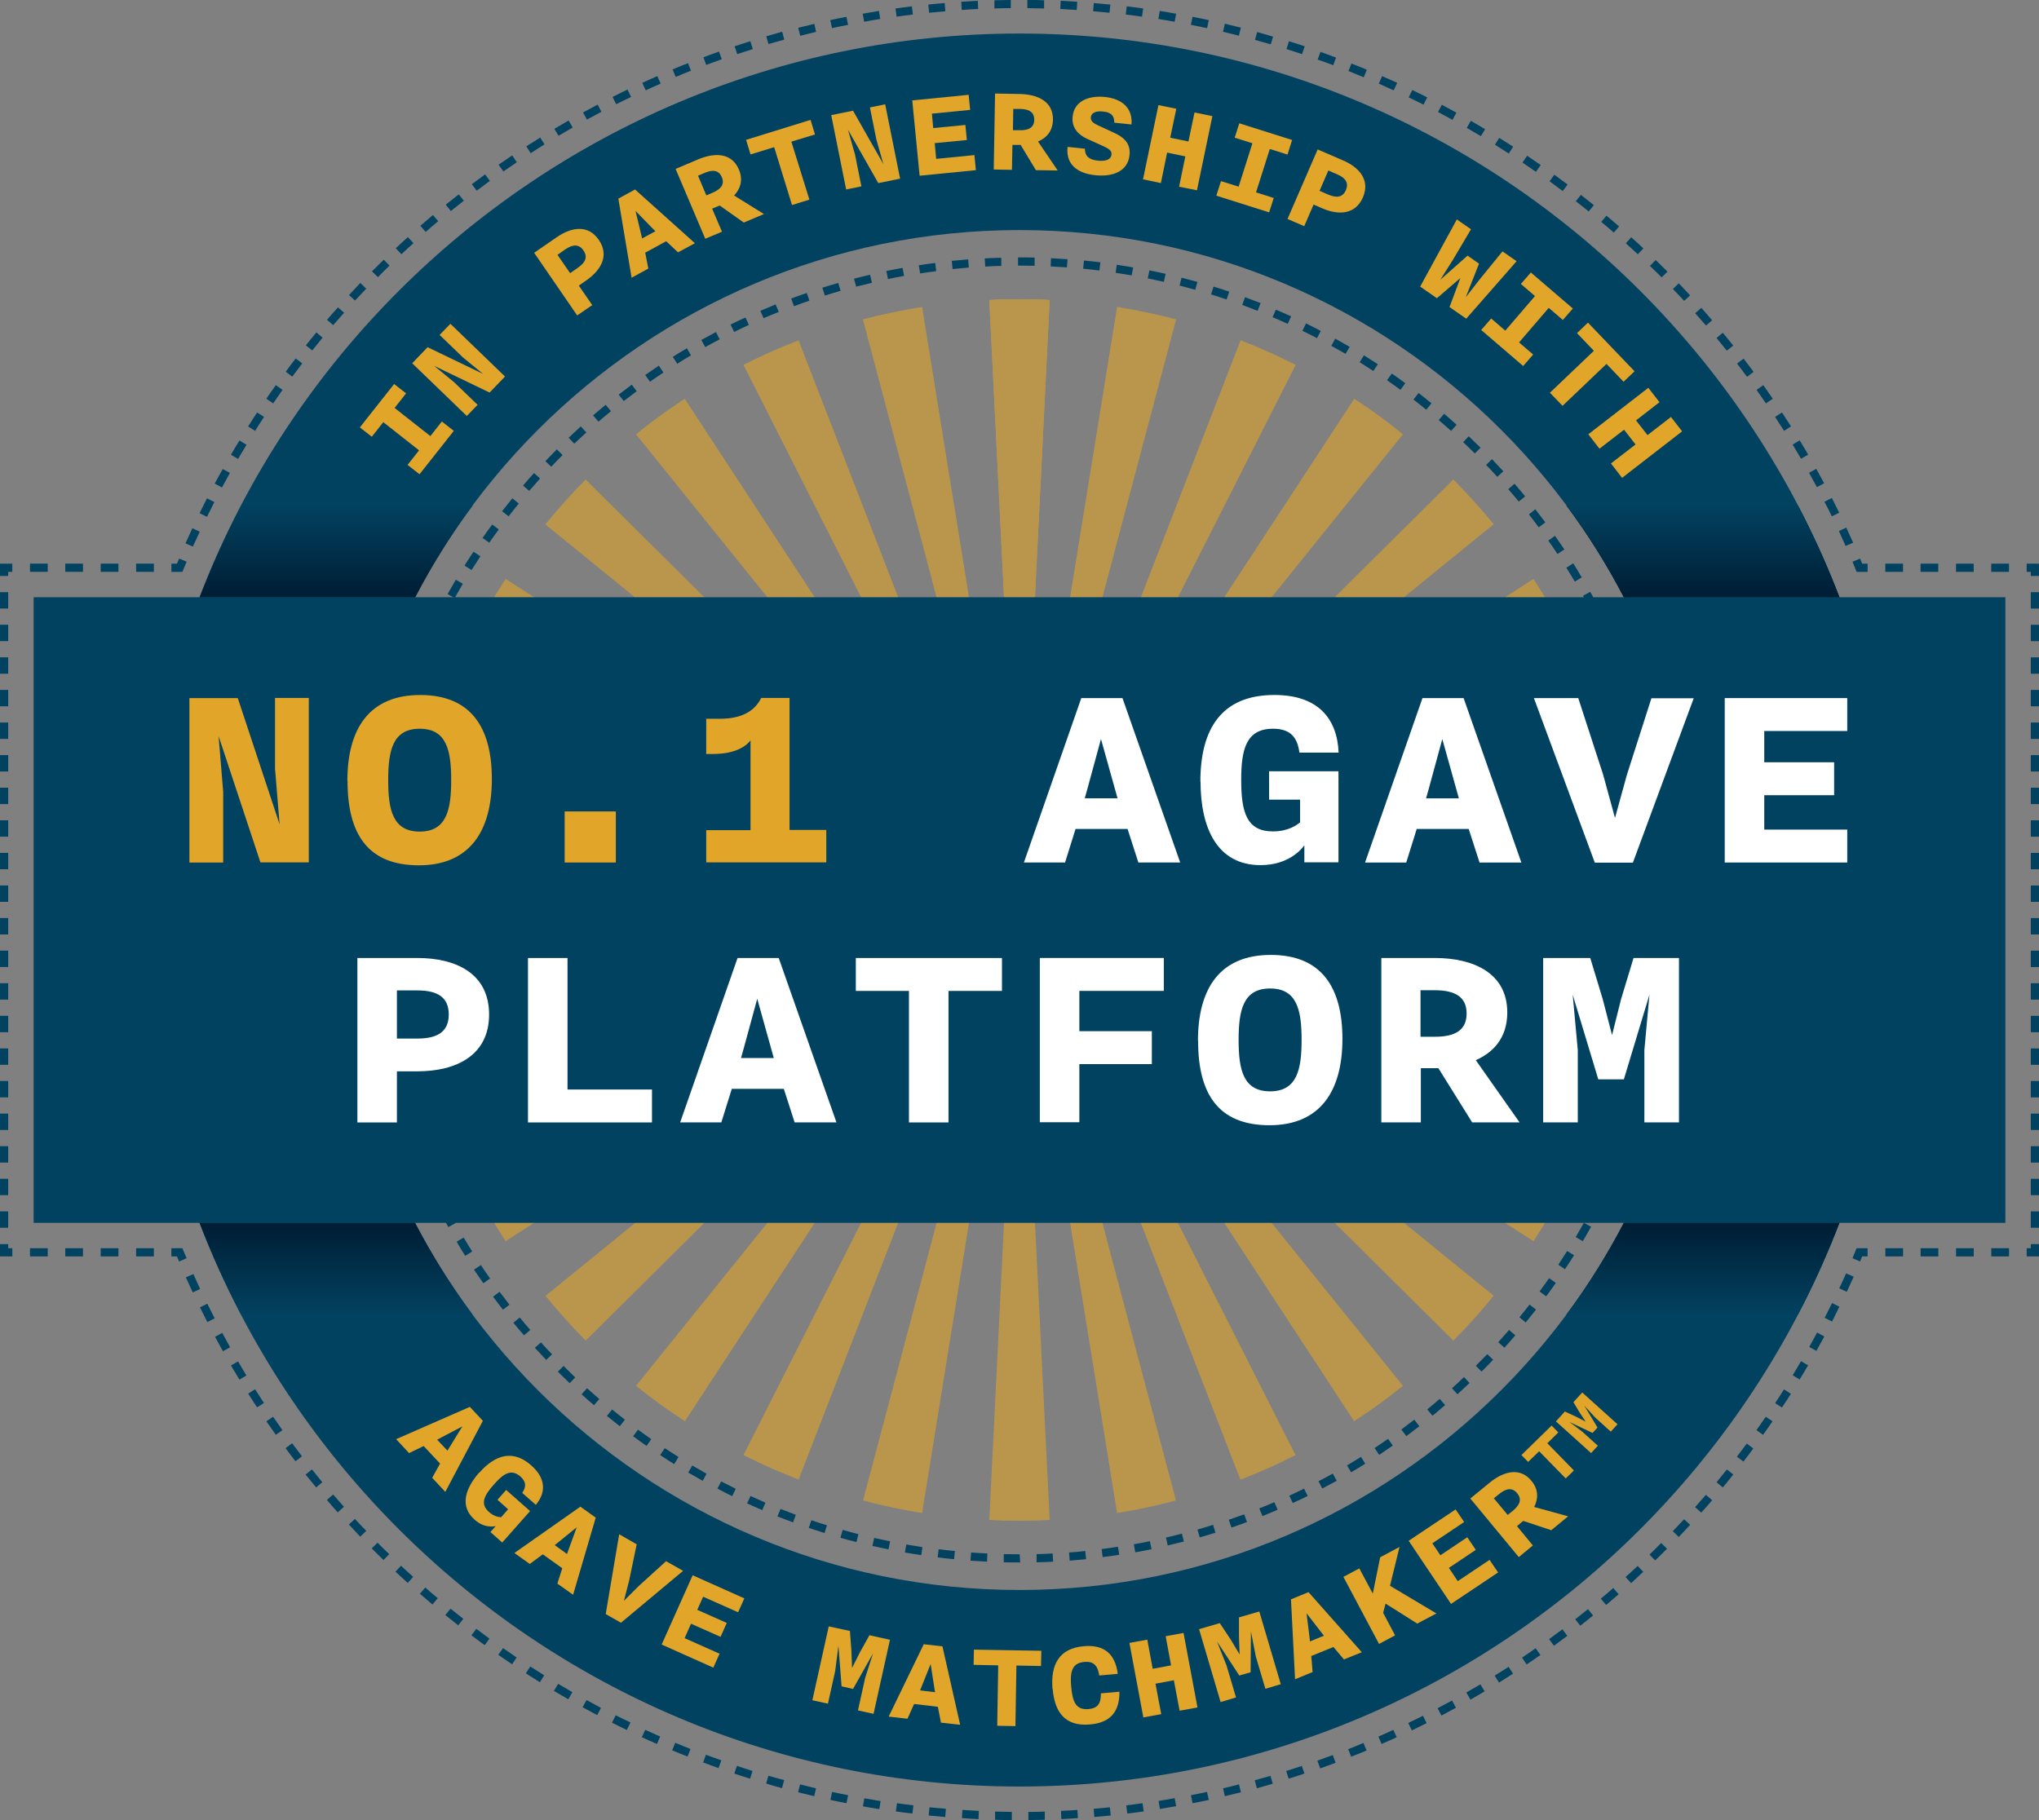 <svg xmlns="http://www.w3.org/2000/svg" fill="none" viewBox="0 0 280 250" height="250" width="280">
<rect x="0" y="0" width="280" height="250" fill="#808080" stroke="none"/>
<g clip-path="url(#clip0_11618_92006)">
<path fill="#014260" d="M140 245.385C73.536 245.385 19.459 191.376 19.459 124.996C19.459 58.616 73.536 4.607 140 4.607C206.463 4.607 260.54 58.616 260.54 124.996C260.54 191.376 206.463 245.385 140 245.385ZM140 31.6C88.445 31.6 46.486 73.507 46.486 124.996C46.486 176.485 88.445 218.392 140 218.392C191.554 218.392 233.513 176.485 233.513 124.996C233.513 73.507 191.576 31.6 140 31.6Z"></path>
<path fill="url(#paint0_linear_11618_92006)" d="M27.434 82.033H57.028C59.325 77.624 61.961 73.395 64.911 69.436H33.132C30.992 73.508 29.1 77.714 27.434 82.033Z"></path>
<path fill="url(#paint1_linear_11618_92006)" d="M222.992 82.034H252.587C250.92 77.715 249.028 73.509 246.889 69.438H215.109C218.06 73.397 220.695 77.625 222.992 82.034Z"></path>
<path fill="url(#paint2_linear_11618_92006)" d="M222.992 82.034H252.587C250.92 77.715 249.028 73.509 246.889 69.438H215.109C218.06 73.397 220.695 77.625 222.992 82.034Z"></path>
<path fill="url(#paint3_linear_11618_92006)" d="M57.003 167.961H27.408C29.075 172.28 30.967 176.486 33.106 180.558H64.886C61.935 176.599 59.3 172.37 57.003 167.961Z"></path>
<path fill="url(#paint4_linear_11618_92006)" d="M252.589 167.96H222.994C220.697 172.369 218.062 176.598 215.111 180.557H246.891C249.03 176.485 250.922 172.279 252.589 167.96Z"></path>
<path fill="url(#paint5_linear_11618_92006)" d="M252.589 167.96H222.994C220.697 172.369 218.062 176.598 215.111 180.557H246.891C249.03 176.485 250.922 172.279 252.589 167.96Z"></path>
<path fill="#014260" d="M140.091 214.612H140.001C139.258 214.59 138.56 214.612 137.839 214.59V213.465C138.582 213.465 139.303 213.488 140.024 213.488L140.091 214.612ZM142.344 214.59V213.465C143.064 213.465 143.808 213.42 144.551 213.375L144.618 214.5C143.875 214.545 143.109 214.567 142.344 214.59ZM135.542 214.5C134.776 214.455 134.033 214.41 133.267 214.365L133.357 213.24C134.1 213.285 134.844 213.353 135.587 213.375L135.542 214.5ZM146.893 214.365L146.803 213.24C147.546 213.195 148.29 213.128 149.033 213.038L149.145 214.162C148.402 214.23 147.636 214.297 146.893 214.365ZM131.015 214.162C130.249 214.095 129.506 214.005 128.762 213.915L128.898 212.79C129.641 212.88 130.384 212.97 131.127 213.038L131.015 214.162ZM151.42 213.893L151.285 212.768C152.028 212.678 152.772 212.565 153.515 212.453L153.695 213.555C152.952 213.668 152.208 213.78 151.443 213.87L151.42 213.893ZM126.51 213.6C125.767 213.488 125.001 213.375 124.258 213.24L124.461 212.138C125.204 212.273 125.925 212.385 126.668 212.498L126.51 213.6ZM155.902 213.218L155.699 212.115C156.443 211.981 157.163 211.846 157.907 211.688L158.132 212.79C157.389 212.948 156.645 213.083 155.902 213.218ZM122.028 212.813C121.285 212.655 120.542 212.498 119.799 212.34L120.046 211.238C120.767 211.396 121.51 211.553 122.231 211.711L122.006 212.813H122.028ZM160.362 212.295L160.114 211.193C160.835 211.013 161.578 210.856 162.299 210.653L162.569 211.733C161.848 211.913 161.105 212.093 160.362 212.273V212.295ZM117.591 211.801C116.848 211.621 116.127 211.418 115.407 211.216L115.722 210.136C116.443 210.338 117.163 210.541 117.884 210.721L117.614 211.801H117.591ZM164.753 211.171L164.438 210.091C165.159 209.889 165.88 209.664 166.578 209.439L166.916 210.518C166.195 210.743 165.474 210.968 164.731 211.171H164.753ZM113.222 210.563C112.501 210.338 111.781 210.091 111.06 209.866L111.42 208.809C112.118 209.056 112.839 209.281 113.56 209.506L113.222 210.586V210.563ZM169.1 209.799L168.74 208.741C169.438 208.494 170.159 208.246 170.857 207.999L171.24 209.056C170.542 209.326 169.821 209.574 169.1 209.821V209.799ZM108.898 209.101C108.177 208.831 107.479 208.561 106.758 208.291L107.186 207.257C107.884 207.527 108.582 207.797 109.281 208.067L108.898 209.124V209.101ZM173.357 208.224L172.929 207.189C173.627 206.919 174.303 206.627 175.001 206.334L175.452 207.369C174.753 207.662 174.055 207.954 173.357 208.246V208.224ZM104.663 207.414C103.965 207.122 103.267 206.807 102.591 206.492L103.064 205.48C103.74 205.795 104.438 206.087 105.114 206.402L104.663 207.437V207.414ZM177.524 206.447L177.051 205.435C177.726 205.12 178.402 204.805 179.078 204.467L179.573 205.48C178.898 205.817 178.222 206.132 177.524 206.447ZM100.542 205.502C99.866 205.165 99.19 204.827 98.515 204.467L99.033 203.478C99.686 203.815 100.362 204.153 101.037 204.49L100.542 205.502ZM181.578 204.445L181.06 203.455C181.713 203.118 182.389 202.758 183.019 202.398L183.56 203.388C182.907 203.748 182.231 204.108 181.555 204.467L181.578 204.445ZM96.488 203.388C95.835 203.028 95.159 202.645 94.506 202.263L95.069 201.296C95.722 201.678 96.353 202.038 97.028 202.421L96.488 203.41V203.388ZM185.542 202.241L184.979 201.273C185.632 200.891 186.263 200.509 186.893 200.104L187.479 201.048C186.848 201.453 186.195 201.836 185.542 202.218V202.241ZM92.569 201.093C91.916 200.688 91.285 200.284 90.654 199.856L91.285 198.911C91.916 199.316 92.546 199.721 93.177 200.126L92.591 201.071L92.569 201.093ZM189.393 199.834L188.762 198.889C189.393 198.484 190.001 198.057 190.609 197.629L191.262 198.552C190.632 198.979 190.024 199.406 189.393 199.834ZM88.785 198.597C88.154 198.169 87.546 197.719 86.938 197.269L87.614 196.37C88.222 196.819 88.83 197.247 89.438 197.674L88.785 198.597ZM193.109 197.247L192.434 196.347C193.042 195.897 193.627 195.447 194.213 194.997L194.911 195.897C194.303 196.37 193.717 196.819 193.109 197.269V197.247ZM85.114 195.897C84.506 195.425 83.92 194.952 83.335 194.48L84.055 193.603C84.641 194.075 85.226 194.548 85.812 194.997L85.114 195.897ZM196.713 194.458L195.992 193.58C196.578 193.108 197.141 192.636 197.704 192.141L198.447 192.995C197.862 193.49 197.299 193.985 196.713 194.458ZM81.578 193.018C80.992 192.523 80.429 192.028 79.866 191.511L80.609 190.679C81.172 191.173 81.736 191.668 82.299 192.163L81.555 193.018H81.578ZM200.136 191.511L199.393 190.679C199.956 190.184 200.497 189.666 201.037 189.149L201.803 189.959C201.262 190.476 200.699 190.993 200.136 191.511ZM78.222 189.981C77.681 189.464 77.141 188.924 76.6 188.407L77.389 187.619C77.929 188.137 78.447 188.677 78.988 189.194L78.222 190.004V189.981ZM203.447 188.384L202.659 187.597C203.177 187.079 203.717 186.54 204.235 186L205.046 186.765C204.528 187.304 203.988 187.844 203.47 188.384H203.447ZM75.001 186.787C74.483 186.247 73.965 185.685 73.447 185.123L74.281 184.38C74.776 184.943 75.294 185.482 75.812 186.022L75.001 186.787ZM206.578 185.1L205.744 184.358C206.24 183.795 206.735 183.233 207.231 182.671L208.087 183.413C207.591 183.975 207.096 184.56 206.578 185.123V185.1ZM71.961 183.413C71.465 182.851 70.97 182.266 70.497 181.681L71.375 180.961C71.848 181.546 72.321 182.108 72.817 182.671L71.961 183.413ZM209.528 181.658L208.65 180.939C209.123 180.354 209.596 179.769 210.046 179.184L210.925 179.881C210.452 180.489 209.979 181.074 209.506 181.658H209.528ZM69.078 179.904C68.605 179.297 68.154 178.712 67.704 178.104L68.605 177.429C69.055 178.037 69.506 178.622 69.956 179.207L69.055 179.904H69.078ZM212.321 178.059L211.42 177.385C211.871 176.777 212.299 176.17 212.726 175.562L213.65 176.215C213.222 176.845 212.772 177.452 212.321 178.059ZM66.375 176.26C65.947 175.652 65.519 175.023 65.091 174.393L66.037 173.763C66.443 174.393 66.871 175 67.299 175.607L66.375 176.26ZM214.934 174.348L213.988 173.718C214.393 173.088 214.799 172.458 215.204 171.828L216.15 172.413C215.744 173.066 215.339 173.695 214.911 174.325L214.934 174.348ZM63.875 172.481C63.47 171.851 63.087 171.199 62.704 170.546L63.672 169.984C64.055 170.636 64.438 171.266 64.844 171.896L63.898 172.481H63.875ZM217.344 170.479L216.375 169.916C216.758 169.264 217.118 168.612 217.501 167.959L218.492 168.499C218.132 169.152 217.749 169.826 217.366 170.479H217.344ZM61.578 168.567C61.217 167.914 60.857 167.24 60.497 166.565L61.488 166.047C61.825 166.7 62.186 167.352 62.546 168.004L61.555 168.544L61.578 168.567ZM219.551 166.52L218.56 166.002C218.898 165.35 219.258 164.675 219.573 164.001L220.587 164.495C220.249 165.17 219.911 165.845 219.551 166.52ZM59.461 164.563C59.123 163.888 58.807 163.213 58.492 162.516L59.506 162.044C59.821 162.718 60.136 163.393 60.474 164.068L59.461 164.563ZM221.555 162.426L220.542 161.954C220.857 161.279 221.15 160.581 221.465 159.907L222.501 160.356C222.208 161.054 221.893 161.751 221.578 162.426H221.555ZM57.569 160.469C57.276 159.772 56.983 159.074 56.69 158.377L57.726 157.95C57.997 158.647 58.289 159.322 58.582 160.019L57.546 160.469H57.569ZM223.357 158.242L222.321 157.815C222.591 157.117 222.862 156.42 223.132 155.723L224.19 156.105C223.92 156.825 223.65 157.522 223.38 158.219L223.357 158.242ZM55.88 156.263C55.609 155.565 55.362 154.845 55.114 154.126L56.172 153.766C56.42 154.463 56.668 155.183 56.938 155.88L55.88 156.263ZM224.956 153.968L223.898 153.608C224.145 152.911 224.371 152.191 224.596 151.471L225.677 151.809C225.452 152.528 225.204 153.248 224.979 153.968H224.956ZM54.393 151.966C54.168 151.246 53.943 150.526 53.74 149.784L54.821 149.469C55.024 150.189 55.249 150.909 55.474 151.606L54.393 151.944V151.966ZM226.308 149.649L225.226 149.334C225.429 148.614 225.632 147.895 225.812 147.175L226.893 147.445C226.713 148.187 226.51 148.907 226.285 149.627L226.308 149.649ZM53.154 147.602C52.974 146.882 52.772 146.14 52.614 145.398L53.717 145.15C53.898 145.87 54.078 146.613 54.258 147.332L53.177 147.625L53.154 147.602ZM227.434 145.24L226.33 144.993C226.488 144.273 226.668 143.531 226.803 142.811L227.907 143.036C227.749 143.778 227.591 144.521 227.434 145.263V145.24ZM52.118 143.171C51.961 142.429 51.825 141.686 51.69 140.944L52.794 140.742C52.929 141.484 53.064 142.204 53.222 142.946L52.118 143.171ZM228.357 140.787L227.253 140.584C227.389 139.842 227.501 139.122 227.614 138.38L228.717 138.56C228.605 139.302 228.492 140.067 228.357 140.809V140.787ZM51.307 138.717C51.195 137.975 51.082 137.21 50.992 136.468L52.118 136.333C52.208 137.075 52.321 137.817 52.434 138.56L51.33 138.74L51.307 138.717ZM229.033 136.31L227.907 136.175C227.997 135.433 228.087 134.691 228.154 133.948L229.281 134.061C229.213 134.826 229.123 135.568 229.033 136.31ZM50.745 134.218C50.677 133.476 50.609 132.711 50.542 131.969L51.668 131.879C51.736 132.621 51.803 133.363 51.871 134.106L50.745 134.218ZM229.483 131.789L228.357 131.699C228.425 130.957 228.47 130.214 228.492 129.472L229.618 129.517C229.573 130.282 229.528 131.024 229.483 131.789ZM50.384 129.674C50.339 128.932 50.316 128.167 50.294 127.403H51.42C51.42 128.122 51.465 128.865 51.51 129.607L50.384 129.674ZM229.708 127.268H228.582C228.582 126.503 228.605 125.738 228.605 124.996V124.681H229.731V124.973C229.731 125.738 229.731 126.503 229.708 127.245V127.268ZM51.398 125.153H50.272V125.018C50.272 124.298 50.272 123.601 50.294 122.881H51.42C51.42 123.601 51.398 124.298 51.398 124.996V125.153ZM228.582 122.454C228.582 121.711 228.537 120.947 228.492 120.204L229.618 120.137C229.663 120.879 229.686 121.644 229.708 122.409H228.582V122.454ZM51.488 120.654L50.362 120.609C50.407 119.844 50.452 119.102 50.497 118.337L51.623 118.427C51.578 119.17 51.533 119.912 51.488 120.654ZM228.335 117.977C228.267 117.235 228.199 116.493 228.132 115.751L229.258 115.638C229.348 116.38 229.416 117.145 229.461 117.887L228.335 117.977ZM51.825 116.2L50.699 116.088C50.767 115.323 50.857 114.581 50.947 113.839L52.073 113.973C51.983 114.716 51.893 115.458 51.825 116.2ZM227.884 113.524C227.794 112.781 227.681 112.039 227.569 111.297L228.672 111.117C228.785 111.859 228.898 112.624 228.988 113.366L227.862 113.501L227.884 113.524ZM52.389 111.747L51.285 111.589C51.398 110.847 51.51 110.082 51.645 109.34L52.749 109.542C52.614 110.284 52.501 111.004 52.389 111.747ZM227.186 109.092C227.051 108.35 226.916 107.63 226.758 106.888L227.862 106.663C228.019 107.405 228.154 108.148 228.29 108.89L227.186 109.092ZM53.154 107.338L52.051 107.113C52.208 106.37 52.366 105.628 52.524 104.886L53.627 105.133C53.47 105.853 53.312 106.595 53.154 107.315V107.338ZM226.285 104.706C226.105 103.986 225.925 103.244 225.744 102.524L226.826 102.232C227.006 102.974 227.208 103.694 227.366 104.436L226.262 104.683L226.285 104.706ZM54.168 102.974L53.087 102.704C53.267 101.962 53.47 101.242 53.672 100.522L54.754 100.837C54.551 101.557 54.348 102.277 54.168 102.996V102.974ZM225.136 100.365C224.934 99.645 224.708 98.925 224.483 98.228L225.564 97.89C225.79 98.61 226.015 99.33 226.217 100.072L225.136 100.387V100.365ZM55.384 98.655L54.303 98.318C54.528 97.598 54.776 96.878 55.001 96.158L56.06 96.518C55.812 97.238 55.587 97.935 55.362 98.655H55.384ZM223.785 96.091C223.537 95.393 223.29 94.674 223.019 93.976L224.078 93.571C224.348 94.269 224.596 94.988 224.844 95.708L223.785 96.068V96.091ZM56.825 94.404L55.767 94.021C56.037 93.301 56.307 92.604 56.578 91.907L57.614 92.312C57.344 93.009 57.073 93.706 56.803 94.404H56.825ZM222.208 91.884C221.938 91.187 221.645 90.512 221.353 89.815L222.389 89.365C222.681 90.062 222.974 90.76 223.267 91.457L222.231 91.884H222.208ZM58.492 90.22L57.456 89.77C57.749 89.073 58.064 88.375 58.38 87.678L59.416 88.15C59.1 88.825 58.807 89.522 58.515 90.197L58.492 90.22ZM220.429 87.79C220.114 87.115 219.799 86.441 219.461 85.766L220.474 85.271C220.812 85.946 221.127 86.621 221.465 87.318L220.452 87.79H220.429ZM60.362 86.126L59.348 85.631C59.686 84.956 60.024 84.281 60.384 83.606L61.375 84.124C61.037 84.776 60.699 85.451 60.362 86.126ZM218.447 83.786C218.109 83.134 217.749 82.482 217.389 81.829L218.38 81.29C218.74 81.942 219.1 82.617 219.461 83.269L218.47 83.786H218.447ZM62.456 82.144L61.465 81.604C61.825 80.952 62.208 80.277 62.591 79.625L63.56 80.187C63.177 80.84 62.816 81.492 62.434 82.144H62.456ZM216.262 79.895C215.88 79.243 215.497 78.613 215.091 77.983L216.037 77.376C216.443 78.005 216.826 78.658 217.208 79.31L216.24 79.895H216.262ZM64.731 78.275L63.785 77.69C64.19 77.038 64.596 76.408 65.024 75.778L65.97 76.408C65.564 77.038 65.159 77.668 64.754 78.298L64.731 78.275ZM213.875 76.093C213.47 75.463 213.042 74.856 212.614 74.249L213.537 73.597C213.965 74.204 214.393 74.834 214.821 75.463L213.875 76.093ZM67.186 74.541L66.263 73.889C66.69 73.259 67.141 72.652 67.591 72.044L68.492 72.719C68.042 73.327 67.614 73.934 67.186 74.541ZM211.308 72.427C210.857 71.82 210.407 71.235 209.956 70.65L210.835 69.953C211.308 70.56 211.758 71.145 212.208 71.752L211.308 72.427ZM69.844 70.92L68.943 70.222C69.416 69.615 69.889 69.03 70.362 68.445L71.24 69.165C70.767 69.75 70.294 70.335 69.844 70.92ZM208.56 68.895C208.087 68.31 207.614 67.748 207.118 67.186L207.974 66.443C208.47 67.006 208.965 67.591 209.438 68.175L208.56 68.895ZM72.681 67.433L71.826 66.691C72.321 66.106 72.817 65.544 73.335 64.981L74.168 65.724C73.672 66.286 73.177 66.848 72.681 67.411V67.433ZM205.609 65.499C205.114 64.936 204.596 64.396 204.078 63.856L204.889 63.069C205.407 63.609 205.925 64.171 206.443 64.734L205.609 65.499ZM75.699 64.104L74.889 63.339C75.407 62.799 75.947 62.237 76.465 61.72L77.254 62.507C76.736 63.024 76.195 63.564 75.699 64.104ZM202.524 62.282C201.983 61.765 201.465 61.225 200.925 60.73L201.69 59.92C202.231 60.437 202.794 60.977 203.312 61.495L202.524 62.282ZM78.853 60.932L78.087 60.123C78.627 59.605 79.19 59.088 79.754 58.57L80.519 59.403C79.956 59.898 79.416 60.415 78.875 60.932H78.853ZM199.258 59.178C198.695 58.683 198.132 58.188 197.569 57.693L198.312 56.838C198.898 57.333 199.461 57.828 200.024 58.346L199.281 59.178H199.258ZM82.186 57.918L81.443 57.063C82.006 56.568 82.591 56.074 83.177 55.601L83.898 56.478C83.312 56.951 82.749 57.423 82.186 57.918ZM195.857 56.276C195.272 55.804 194.686 55.331 194.1 54.881L194.799 53.982C195.407 54.454 195.992 54.904 196.578 55.399L195.857 56.276ZM85.654 55.084L84.956 54.206C85.564 53.734 86.15 53.284 86.758 52.834L87.434 53.734C86.826 54.184 86.24 54.634 85.654 55.084ZM192.299 53.532C191.69 53.082 191.082 52.654 190.474 52.227L191.127 51.305C191.758 51.732 192.366 52.182 192.974 52.632L192.321 53.532H192.299ZM89.258 52.429L88.605 51.507C89.236 51.08 89.844 50.653 90.474 50.225L91.105 51.17C90.474 51.575 89.866 52.002 89.258 52.429ZM188.605 50.967C187.974 50.562 187.344 50.158 186.713 49.753L187.299 48.808C187.952 49.213 188.582 49.618 189.213 50.023L188.582 50.967H188.605ZM92.997 49.955L92.389 49.01C93.019 48.605 93.672 48.223 94.326 47.841L94.889 48.808C94.236 49.19 93.605 49.573 92.974 49.978L92.997 49.955ZM184.776 48.605C184.123 48.223 183.47 47.863 182.817 47.503L183.357 46.514C184.01 46.873 184.686 47.256 185.339 47.638L184.776 48.605ZM96.848 47.683L96.308 46.694C96.961 46.334 97.636 45.974 98.312 45.614L98.83 46.603C98.177 46.941 97.524 47.301 96.871 47.661L96.848 47.683ZM180.857 46.446C180.181 46.109 179.528 45.771 178.853 45.434L179.348 44.422C180.024 44.759 180.699 45.096 181.375 45.456L180.857 46.446ZM100.812 45.591L100.317 44.579C100.992 44.242 101.668 43.927 102.366 43.612L102.839 44.624C102.163 44.939 101.488 45.254 100.812 45.591ZM176.803 44.467C176.127 44.152 175.429 43.859 174.753 43.567L175.204 42.532C175.902 42.825 176.6 43.139 177.299 43.454L176.826 44.489L176.803 44.467ZM104.866 43.724L104.416 42.69C105.114 42.397 105.812 42.105 106.51 41.812L106.938 42.847C106.24 43.117 105.564 43.409 104.866 43.702V43.724ZM172.681 42.69C171.983 42.42 171.285 42.15 170.587 41.88L170.97 40.822C171.69 41.093 172.389 41.362 173.109 41.632L172.704 42.667L172.681 42.69ZM109.033 42.06L108.65 41.002C109.348 40.733 110.069 40.485 110.79 40.238L111.15 41.295C110.452 41.542 109.731 41.79 109.033 42.06ZM168.447 41.137C167.726 40.89 167.028 40.665 166.308 40.44L166.645 39.36C167.366 39.585 168.087 39.81 168.808 40.058L168.447 41.115V41.137ZM113.267 40.598L112.929 39.518C113.65 39.293 114.371 39.068 115.114 38.865L115.429 39.945C114.708 40.148 113.988 40.373 113.29 40.598H113.267ZM164.145 39.81C163.425 39.608 162.704 39.405 161.983 39.225L162.253 38.146C162.997 38.326 163.717 38.528 164.438 38.731L164.123 39.81H164.145ZM117.569 39.36L117.276 38.281C117.997 38.101 118.74 37.898 119.483 37.741L119.731 38.843C119.01 39.023 118.267 39.203 117.546 39.383L117.569 39.36ZM159.799 38.708C159.078 38.551 158.335 38.393 157.614 38.236L157.839 37.133C158.582 37.291 159.326 37.448 160.069 37.606L159.821 38.708H159.799ZM121.938 38.326L121.713 37.224C122.456 37.066 123.199 36.931 123.943 36.796L124.145 37.898C123.402 38.033 122.681 38.168 121.938 38.326ZM155.407 37.831C154.663 37.696 153.943 37.583 153.199 37.471L153.357 36.369C154.1 36.481 154.866 36.594 155.609 36.729L155.407 37.831ZM126.353 37.538L126.172 36.436C126.916 36.324 127.659 36.211 128.425 36.121L128.56 37.246C127.817 37.336 127.073 37.448 126.33 37.561L126.353 37.538ZM150.97 37.156C150.226 37.066 149.483 36.976 148.74 36.908L148.853 35.784C149.618 35.851 150.362 35.941 151.105 36.031L150.97 37.156ZM130.812 36.953L130.699 35.829C131.443 35.761 132.208 35.694 132.952 35.626L133.042 36.751C132.299 36.819 131.555 36.886 130.812 36.953ZM146.51 36.729C145.767 36.684 145.024 36.639 144.281 36.594L144.326 35.469C145.091 35.514 145.835 35.559 146.6 35.604L146.51 36.729ZM135.294 36.616L135.226 35.491C135.97 35.446 136.735 35.424 137.501 35.401V36.526C136.781 36.526 136.037 36.571 135.294 36.616ZM142.028 36.504C141.353 36.504 140.677 36.481 140.024 36.481H139.799V35.356H140.024C140.722 35.356 141.398 35.356 142.073 35.379V36.504H142.028Z"></path>
<g opacity="0.6">
<path fill="#E0A529" d="M144.142 41.21L139.998 125.001L135.854 41.21C137.227 41.12 138.601 41.098 139.998 41.098C141.394 41.098 142.768 41.12 144.142 41.21Z"></path>
<path fill="#E0A529" d="M144.142 41.21L139.998 125.001L135.854 41.21C137.227 41.12 138.601 41.098 139.998 41.098C141.394 41.098 142.768 41.12 144.142 41.21Z"></path>
<path fill="#E0A529" d="M140.001 125.004L118.492 43.868C121.15 43.17 123.875 42.608 126.623 42.158L140.001 125.004Z"></path>
<path fill="#E0A529" d="M140.001 125.004L102.096 50.121C104.551 48.861 107.073 47.737 109.663 46.747L140.001 125.004Z"></path>
<path fill="#E0A529" d="M139.998 125.001L87.34 59.656C89.48 57.901 91.709 56.282 94.029 54.774L139.998 125.001Z"></path>
<path fill="#E0A529" d="M139.999 125.003L74.887 72.03C76.621 69.87 78.49 67.823 80.427 65.866L139.999 125.003Z"></path>
<path fill="#E0A529" d="M139.999 125L65.269 86.692C66.531 84.218 67.927 81.834 69.436 79.517L139.999 125Z"></path>
<path fill="#E0A529" d="M140 125.001L58.941 103.047C59.64 100.37 60.495 97.738 61.486 95.174L140 125.001Z"></path>
<path fill="#E0A529" d="M139.998 124.999L56.147 120.343C56.282 117.576 56.574 114.832 57.002 112.133L139.998 124.999Z"></path>
<path fill="#E0A529" d="M139.998 124.998L57.002 137.865C56.574 135.143 56.282 132.399 56.147 129.632L139.998 124.998Z"></path>
<path fill="#E0A529" d="M140.002 125.001L61.488 154.828C60.497 152.264 59.642 149.632 58.943 146.955L140.002 125.001Z"></path>
<path fill="#E0A529" d="M139.997 124.999L69.434 170.482C67.925 168.165 66.551 165.781 65.268 163.307L139.997 124.999Z"></path>
<path fill="#E0A529" d="M140.002 125L80.43 184.137C78.493 182.18 76.646 180.133 74.912 177.996L140.002 125Z"></path>
<path fill="#E0A529" d="M139.999 125.002L94.053 195.206C91.734 193.699 89.481 192.08 87.342 190.347L139.999 125.002Z"></path>
<path fill="#E0A529" d="M140.001 124.999L109.663 203.234C107.073 202.221 104.551 201.097 102.096 199.86L140.001 124.999Z"></path>
<path fill="#E0A529" d="M140.002 125.002L126.624 207.825C123.876 207.376 121.173 206.813 118.516 206.093L140.002 125.002Z"></path>
<path fill="#E0A529" d="M144.144 208.769C142.77 208.859 141.396 208.882 140 208.882C138.603 208.882 137.229 208.859 135.855 208.769L140 125.001L144.144 208.769Z"></path>
<path fill="#E0A529" d="M161.485 206.091C158.849 206.811 156.147 207.374 153.399 207.823L139.998 125L161.485 206.091Z"></path>
<path fill="#E0A529" d="M177.903 199.861C175.448 201.12 172.926 202.245 170.336 203.235L139.998 125L177.903 199.861Z"></path>
<path fill="#E0A529" d="M192.656 190.346C190.516 192.078 188.264 193.72 185.944 195.204L139.998 125L192.656 190.346Z"></path>
<path fill="#E0A529" d="M205.111 177.974C203.376 180.133 201.53 182.18 199.57 184.137L139.998 125L205.111 177.974Z"></path>
<path fill="#E0A529" d="M214.75 163.33C213.467 165.804 212.093 168.166 210.584 170.483L139.998 125L214.75 163.33Z"></path>
<path fill="#E0A529" d="M221.102 146.954C220.381 149.631 219.525 152.263 218.534 154.827L139.998 125L221.102 146.954Z"></path>
<path fill="#E0A529" d="M223.872 129.634C223.737 132.401 223.444 135.145 223.016 137.867L139.998 125L223.872 129.634Z"></path>
<path fill="#E0A529" d="M223.87 120.345L139.996 125.001L223.014 112.135C223.442 114.834 223.735 117.578 223.87 120.345Z"></path>
<path fill="#E0A529" d="M221.102 103.026L139.998 125.003L218.534 95.153C219.525 97.718 220.381 100.349 221.102 103.026Z"></path>
<path fill="#E0A529" d="M214.75 86.671L139.998 125.001L210.584 79.518C212.093 81.835 213.489 84.219 214.75 86.671Z"></path>
<path fill="#E0A529" d="M205.113 72.005L140 125.001L199.572 65.864C201.509 67.821 203.378 69.868 205.113 72.005Z"></path>
<path fill="#E0A529" d="M192.658 59.653L140 124.998L185.968 54.772C188.288 56.279 190.518 57.898 192.658 59.653Z"></path>
<path fill="#E0A529" d="M177.93 50.117L140.002 125L170.362 46.743C172.952 47.733 175.475 48.88 177.93 50.117Z"></path>
<path fill="#E0A529" d="M161.509 43.864L140 125L153.401 42.154C156.149 42.604 158.851 43.166 161.509 43.864Z"></path>
</g>
<path fill="#E0A529" d="M55.968 63.858L57.545 61.856L52.635 57.987L51.058 59.989L49.414 58.707L54.121 52.746L55.765 54.028L54.189 56.03L59.099 59.899L60.675 57.897L62.319 59.179L57.612 65.14L55.968 63.858Z"></path>
<path fill="#E0A529" d="M56.602 49.894L58.719 47.689L66.331 51.356L63.584 49.106L60.363 46.002L61.849 44.473L69.349 51.716L67.232 53.92L59.62 50.254L62.367 52.503L65.588 55.607L64.102 57.137L56.602 49.894Z"></path>
<path fill="#E0A529" d="M73.336 34.732L76.467 32.573C78.494 31.178 80.768 30.818 82.232 32.955C83.696 35.092 82.548 37.094 80.543 38.489L79.485 39.231L81.331 41.908L79.259 43.325L73.359 34.732H73.336ZM78.291 37.521L79.349 36.779C80.43 36.037 80.723 35.272 80.115 34.395C79.53 33.54 78.696 33.517 77.615 34.26L76.557 35.002L78.291 37.521Z"></path>
<path fill="#E0A529" d="M84.908 27.285L87.206 26.025L95.426 33.404L93.106 34.663L91.485 33.133L88.602 34.708L89.03 36.89L86.733 38.15L84.908 27.263V27.285ZM88.174 32.751L89.998 31.761L89.615 31.379L87.273 28.972L88.039 32.166L88.174 32.774V32.751Z"></path>
<path fill="#E0A529" d="M92.748 23.213L95.879 21.886C98.176 20.919 100.496 20.986 101.464 23.281C102.117 24.81 101.599 26.002 100.811 26.857L104.91 29.399L102.14 30.569L98.829 28.229L97.793 28.657L99.144 31.828L96.847 32.796L92.771 23.191L92.748 23.213ZM97.005 26.835L97.838 26.475C99.054 25.957 99.527 25.282 99.122 24.338C98.716 23.37 97.906 23.258 96.689 23.775L95.856 24.135L97.005 26.857V26.835Z"></path>
<path fill="#E0A529" d="M106.284 20.222L103.063 21.212L102.455 19.21L111.306 16.466L111.915 18.468L108.671 19.457L111.149 27.421L108.761 28.163L106.306 20.2L106.284 20.222Z"></path>
<path fill="#E0A529" d="M114.145 15.813L117.14 15.205L121.307 22.538L120.338 19.142L119.46 14.755L121.554 14.328L123.604 24.541L120.608 25.148L116.442 17.815L117.41 21.211L118.289 25.598L116.194 26.025L114.145 15.813Z"></path>
<path fill="#E0A529" d="M125.294 13.789L133.019 13.024L133.222 15.094L127.974 15.611L128.154 17.591L132.569 17.163L132.771 19.233L128.357 19.66L128.56 21.82L133.808 21.302L134.01 23.372L126.285 24.137L125.271 13.767L125.294 13.789Z"></path>
<path fill="#E0A529" d="M136.666 12.846L140.066 12.913C142.544 12.958 144.639 13.97 144.594 16.445C144.571 18.109 143.603 18.987 142.544 19.436L145.247 23.418L142.251 23.373L140.157 19.909H139.03L138.963 23.328L136.463 23.283L136.643 12.868L136.666 12.846ZM139.076 17.884H139.976C141.283 17.929 142.003 17.502 142.026 16.467C142.026 15.41 141.35 14.983 140.044 14.96H139.143L139.098 17.884H139.076Z"></path>
<path fill="#E0A529" d="M146.642 20.178L148.984 20.425C148.984 21.415 149.502 21.933 150.763 22.067C151.957 22.18 152.565 21.865 152.633 21.235C152.7 20.673 152.227 20.403 151.439 20.043L149.299 19.076C148.105 18.536 147.137 17.591 147.295 16.017C147.497 13.947 149.389 13.092 151.709 13.317C154.142 13.565 155.56 14.892 155.38 17.096L153.015 16.849C153.015 15.972 152.678 15.432 151.461 15.319C150.448 15.207 149.862 15.522 149.795 16.107C149.75 16.601 150.11 16.894 150.673 17.164L152.903 18.198C154.299 18.828 155.29 19.661 155.11 21.303C154.885 23.507 152.858 24.317 150.425 24.069C147.723 23.799 146.371 22.405 146.596 20.223L146.642 20.178Z"></path>
<path fill="#E0A529" d="M159.078 14.44L161.533 14.934L160.7 18.916L163.2 19.433L164.033 15.452L166.488 15.947L164.371 26.136L161.916 25.642L162.772 21.48L160.272 20.963L159.416 25.147L156.961 24.629L159.078 14.44Z"></path>
<path fill="#E0A529" d="M167.66 24.874L170.092 25.639L171.984 19.678L169.552 18.913L170.182 16.934L177.435 19.228L176.804 21.23L174.372 20.465L172.48 26.426L174.912 27.191L174.282 29.17L167.029 26.876L167.66 24.896V24.874Z"></path>
<path fill="#E0A529" d="M180.924 20.518L184.415 22.025C186.668 22.992 188.177 24.724 187.163 27.108C186.127 29.493 183.807 29.583 181.578 28.616L180.384 28.098L179.1 31.067L176.803 30.078L180.947 20.518H180.924ZM181.195 26.209L182.388 26.726C183.605 27.243 184.393 27.086 184.821 26.119C185.226 25.151 184.821 24.454 183.605 23.937L182.411 23.419L181.195 26.231V26.209Z"></path>
<path fill="#E0A529" d="M199.997 30.097L202.002 31.491L199.524 35.675L197.79 38.419L201.529 35.113L203.105 36.215L201.281 40.826L203.263 38.285L206.326 34.528L208.263 35.878L201.348 43.773L199.051 42.176L200.538 38.195L197.317 40.961L195.02 39.364L200.042 30.164L199.997 30.097Z"></path>
<path fill="#E0A529" d="M204.772 43.749L206.709 45.413L210.786 40.667L208.849 39.002L210.223 37.428L215.989 42.376L214.615 43.951L212.678 42.286L208.601 47.033L210.538 48.697L209.164 50.272L203.398 45.323L204.772 43.749Z"></path>
<path fill="#E0A529" d="M218.874 48.184L216.554 45.755L218.063 44.315L224.46 50.996L222.95 52.436L220.608 49.984L214.572 55.742L212.838 53.943L218.874 48.184Z"></path>
<path fill="#E0A529" d="M226.353 53.265L227.884 55.244L224.663 57.741L226.24 59.766L229.461 57.269L230.992 59.248L222.749 65.636L221.217 63.657L224.596 61.048L223.019 59.023L219.641 61.633L218.109 59.653L226.353 53.265Z"></path>
<path fill="#004260" d="M275.383 82.033H4.617L4.617 167.961H275.383V82.033Z"></path>
<path fill="#E0A529" d="M64.53 193.244L66.309 195.156L61.151 204.919L59.349 202.984L60.431 201.027L58.178 198.62L56.174 199.587L54.395 197.675L64.507 193.244H64.53ZM60.025 197.743L61.444 199.25L61.737 198.778L63.494 195.921L60.588 197.451L60.048 197.743H60.025Z"></path>
<path fill="#E0A529" d="M65.812 202.288C67.997 199.814 70.43 199.049 72.952 201.276C75.024 203.12 74.957 205.032 73.583 206.697L71.713 205.055C72.231 204.29 72.321 203.57 71.466 202.805C70.159 201.658 69.056 202.491 67.817 203.908C66.443 205.46 65.903 206.584 67.164 207.687C67.885 208.339 68.583 208.384 68.83 208.384L69.776 207.304L68.312 206L69.506 204.65L72.794 207.552L68.966 211.871L67.344 210.431L68.065 209.621C67.817 209.666 66.511 209.936 65.159 208.721C63.11 206.899 63.853 204.47 65.835 202.221L65.812 202.288Z"></path>
<path fill="#E0A529" d="M79.691 206.945L81.808 208.452L78.7 219.047L76.538 217.518L77.213 215.403L74.533 213.491L72.754 214.818L70.637 213.311L79.668 206.968L79.691 206.945ZM76.177 212.231L77.866 213.446L78.047 212.929L79.195 209.78L76.65 211.849L76.177 212.231Z"></path>
<path fill="#E0A529" d="M85.002 210.722L87.434 212.116L86.398 217.088L85.678 219.877L87.705 217.852L91.466 214.433L93.808 215.76L85.272 222.891L83.178 221.699L85.025 210.744L85.002 210.722Z"></path>
<path fill="#E0A529" d="M95.118 216.369L102.213 219.541L101.357 221.453L96.559 219.316L95.749 221.115L99.803 222.915L98.947 224.827L94.893 223.027L94.014 225.007L98.812 227.144L97.956 229.056L90.861 225.884L95.118 216.369Z"></path>
<path fill="#E0A529" d="M113.809 223.39L116.714 224.02L116.917 226.741L117.007 229.103L118.066 226.989L119.394 224.604L122.21 225.234L119.958 235.402L117.818 234.929L118.809 230.453L119.89 227.101L117.142 231.982L115.566 231.623L115.138 226.044L114.687 229.531L113.696 234.007L111.557 233.535L113.809 223.367V223.39Z"></path>
<path fill="#E0A529" d="M126.829 225.84L129.419 226.132L131.851 236.907L129.216 236.615L128.788 234.433L125.522 234.05L124.621 236.075L122.031 235.782L126.851 225.84H126.829ZM126.356 232.183L128.405 232.431L128.315 231.891L127.797 228.562L126.581 231.598L126.356 232.161V232.183Z"></path>
<path fill="#E0A529" d="M137.076 228.743L133.697 228.676L133.742 226.584L142.999 226.741L142.954 228.833L139.576 228.766L139.441 237.089L136.941 237.044L137.076 228.721V228.743Z"></path>
<path fill="#E0A529" d="M144.532 231.98C144.262 228.651 145.41 226.402 148.856 226.109C151.649 225.884 153.136 227.166 153.496 229.911L150.951 230.136C150.748 228.741 150.14 228.156 148.901 228.269C147.167 228.426 146.919 229.686 147.1 231.688C147.28 233.69 147.708 234.904 149.487 234.747C150.748 234.634 151.199 233.982 151.176 232.588L153.721 232.363C153.766 235.084 152.482 236.636 149.667 236.861C146.311 237.154 144.825 235.242 144.555 231.98H144.532Z"></path>
<path fill="#E0A529" d="M155.094 225.661L157.549 225.211L158.292 229.215L160.814 228.743L160.071 224.739L162.526 224.289L164.441 234.524L161.986 234.974L161.197 230.79L158.675 231.262L159.463 235.446L157.008 235.896L155.094 225.661Z"></path>
<path fill="#E0A529" d="M164.643 223.774L167.503 222.942L169.012 225.214L170.228 227.238L170.138 224.876V222.155L172.931 221.345L175.881 231.332L173.764 231.962L172.458 227.553L171.782 224.089L171.737 229.69L170.183 230.14L167.12 225.461L168.426 228.745L169.733 233.154L167.616 233.784L164.665 223.797L164.643 223.774Z"></path>
<path fill="#E0A529" d="M177.277 219.675L179.687 218.686L187.007 226.941L184.552 227.931L183.111 226.221L180.07 227.458L180.25 229.663L177.84 230.652L177.277 219.63V219.675ZM179.89 225.456L181.804 224.669L181.467 224.242L179.417 221.587L179.822 224.849L179.89 225.456Z"></path>
<path fill="#E0A529" d="M184.461 216.596L186.668 215.426L188.515 218.89L189.529 213.897L192.186 212.479L190.88 217.811L197.254 221.612L194.619 223.007L190.272 220.262L189.934 221.522L191.578 224.626L189.371 225.796L184.483 216.596H184.461Z"></path>
<path fill="#E0A529" d="M193.426 211.643L199.89 207.324L201.061 209.056L196.692 211.981L197.795 213.623L201.489 211.148L202.66 212.88L198.966 215.355L200.183 217.177L204.552 214.252L205.723 215.984L199.259 220.303L193.448 211.643H193.426Z"></path>
<path fill="#E0A529" d="M201.918 205.819L204.553 203.66C206.468 202.085 208.72 201.478 210.296 203.39C211.355 204.672 211.197 205.954 210.679 206.989L215.341 208.271L213.022 210.183L209.17 208.901L208.314 209.621L210.499 212.275L208.562 213.872L201.918 205.842V205.819ZM207.031 208.091L207.729 207.529C208.742 206.697 209.013 205.909 208.337 205.1C207.661 204.29 206.85 204.402 205.837 205.235L205.139 205.797L207.031 208.069V208.091Z"></path>
<path fill="#E0A529" d="M211.358 199.338L209.849 200.8L208.926 199.856L213.07 195.807L213.993 196.751L212.484 198.236L216.133 201.97L215.007 203.072L211.358 199.338Z"></path>
<path fill="#E0A529" d="M213.652 195.247L214.891 193.875L216.445 194.595L217.751 195.27L216.941 194.055L216.062 192.593L217.278 191.266L222.121 195.629L221.197 196.642L219.058 194.707L217.571 193.088L219.373 196.079L218.697 196.822L215.522 195.315L217.278 196.642L219.418 198.576L218.495 199.588L213.652 195.225V195.247Z"></path>
<path fill="#014260" d="M24.592 173.272L24.299 172.575H23.533V171.45H25.042L25.628 172.822L24.592 173.272Z"></path>
<path fill="#014260" d="M21.126 172.573H18.693V171.448H21.126V172.573ZM16.261 172.573H13.828V171.448H16.261V172.573ZM11.396 172.573H8.963V171.448H11.396V172.573ZM6.554 172.573H4.121V171.448H6.554V172.573Z"></path>
<path fill="#014260" d="M1.691 172.573H0.002L0.002 170.886H1.128V171.448H1.691L1.691 172.573Z"></path>
<path fill="#014260" d="M1.126 168.635H0L0 166.385H1.126L1.126 168.635ZM1.126 164.158H0L0 161.909H1.126L1.126 164.158ZM1.126 159.682H0L0 157.433H1.126L1.126 159.682ZM1.126 155.206H0L0 152.956H1.126L1.126 155.206ZM1.126 150.729H0L0 148.48H1.126L1.126 150.729ZM1.126 146.253H0L0 144.004H1.126L1.126 146.253ZM1.126 141.777H0L0 139.527H1.126L1.126 141.777ZM1.126 137.3H0L0 135.051H1.126L1.126 137.3ZM1.126 132.824H0L0 130.575H1.126L1.126 132.824ZM1.126 128.348H0L0 126.098H1.126L1.126 128.348ZM1.126 123.871H0L0 121.622H1.126L1.126 123.871ZM1.126 119.395H0L0 117.146H1.126L1.126 119.395ZM1.126 114.919H0L0 112.669H1.126L1.126 114.919ZM1.126 110.442H0L0 108.193H1.126L1.126 110.442ZM1.126 105.966H0L0 103.717H1.126L1.126 105.966ZM1.126 101.49H0L0 99.24H1.126L1.126 101.49ZM1.126 97.013H0L0 94.764H1.126L1.126 97.013ZM1.126 92.537H0L0 90.288H1.126L1.126 92.537ZM1.126 88.061H0L0 85.811H1.126L1.126 88.061ZM1.126 83.584H0L0 81.335H1.126L1.126 83.584Z"></path>
<path fill="#014260" d="M1.124 79.11H-0.002L-0.002 77.423H1.687V78.548H1.124L1.124 79.11Z"></path>
<path fill="#014260" d="M21.126 78.543H18.693V77.418H21.126V78.543ZM16.261 78.543H13.828V77.418H16.261V78.543ZM11.396 78.543H8.963V77.418H11.396V78.543ZM6.554 78.543H4.121V77.418H6.554V78.543Z"></path>
<path fill="#014260" d="M25.046 78.547H23.537V77.422H24.303L24.596 76.725L25.632 77.152L25.046 78.547Z"></path>
<path fill="#014260" d="M26.507 75.081L25.471 74.631C25.786 73.933 26.101 73.236 26.417 72.561L27.43 73.034C27.115 73.709 26.799 74.406 26.484 75.081H26.507ZM253.444 74.991C253.128 74.293 252.836 73.618 252.52 72.944L253.534 72.471C253.849 73.169 254.164 73.843 254.48 74.541L253.444 74.991ZM28.421 70.987L27.408 70.492C27.745 69.817 28.083 69.12 28.421 68.445L29.435 68.962C29.097 69.637 28.759 70.312 28.421 70.987ZM251.552 70.919C251.214 70.244 250.899 69.57 250.538 68.917L251.552 68.4C251.89 69.075 252.227 69.749 252.565 70.424L251.552 70.919ZM30.471 66.96L29.48 66.42C29.84 65.746 30.2 65.093 30.583 64.418L31.574 64.958C31.214 65.611 30.854 66.285 30.493 66.938L30.471 66.96ZM249.502 66.915C249.142 66.263 248.782 65.588 248.421 64.936L249.412 64.396C249.773 65.048 250.133 65.723 250.493 66.375L249.502 66.915ZM32.678 63.024L31.709 62.461C32.092 61.809 32.475 61.157 32.881 60.504L33.849 61.089C33.466 61.742 33.083 62.371 32.7 63.024H32.678ZM247.318 63.001C246.935 62.349 246.552 61.719 246.169 61.067L247.137 60.482C247.52 61.134 247.926 61.787 248.309 62.439L247.34 63.001H247.318ZM35.02 59.177L34.074 58.57C34.48 57.918 34.885 57.288 35.313 56.658L36.259 57.265C35.854 57.895 35.426 58.525 35.043 59.155L35.02 59.177ZM244.975 59.155C244.57 58.525 244.164 57.895 243.759 57.265L244.705 56.658C245.11 57.288 245.538 57.918 245.944 58.57L244.998 59.177L244.975 59.155ZM242.498 55.398C242.07 54.791 241.642 54.161 241.214 53.554L242.137 52.901C242.565 53.509 243.016 54.139 243.444 54.768L242.52 55.398H242.498ZM37.498 55.398L36.574 54.768C37.002 54.139 37.43 53.509 37.881 52.901L38.804 53.554C38.376 54.161 37.926 54.791 37.52 55.398H37.498ZM239.885 51.732C239.435 51.124 238.984 50.539 238.534 49.932L239.435 49.257C239.885 49.865 240.358 50.45 240.809 51.079L239.908 51.754L239.885 51.732ZM40.133 51.732L39.232 51.057C39.682 50.45 40.133 49.842 40.606 49.235L41.507 49.91C41.056 50.517 40.606 51.102 40.155 51.709L40.133 51.732ZM237.137 48.178C236.664 47.593 236.191 47.008 235.718 46.423L236.574 45.703C237.047 46.288 237.543 46.873 238.016 47.458L237.137 48.155V48.178ZM42.881 48.133L42.002 47.435C42.475 46.85 42.948 46.243 43.444 45.658L44.3 46.378C43.827 46.963 43.354 47.548 42.881 48.133ZM234.277 44.714C233.782 44.151 233.286 43.589 232.791 43.026L233.624 42.284C234.119 42.846 234.637 43.409 235.11 43.994L234.255 44.736L234.277 44.714ZM45.764 44.669L44.908 43.926C45.403 43.341 45.899 42.779 46.417 42.217L47.25 42.959C46.755 43.521 46.259 44.084 45.764 44.646V44.669ZM231.282 41.339C230.764 40.777 230.268 40.237 229.727 39.697L230.538 38.91C231.056 39.45 231.574 40.012 232.092 40.575L231.259 41.339H231.282ZM48.759 41.294L47.926 40.53C48.444 39.967 48.962 39.427 49.48 38.865L50.291 39.652C49.773 40.192 49.255 40.732 48.736 41.294H48.759ZM228.173 38.1C227.655 37.56 227.115 37.043 226.574 36.526L227.363 35.716C227.903 36.233 228.444 36.773 228.984 37.313L228.173 38.1ZM51.89 38.055L51.079 37.268C51.619 36.728 52.16 36.188 52.7 35.671L53.489 36.481C52.948 36.998 52.408 37.538 51.89 38.078V38.055ZM224.93 34.951C224.39 34.434 223.827 33.939 223.264 33.421L224.007 32.589C224.57 33.106 225.133 33.601 225.673 34.119L224.908 34.928L224.93 34.951ZM55.11 34.906L54.345 34.096C54.908 33.579 55.448 33.062 56.011 32.567L56.777 33.399C56.214 33.894 55.673 34.411 55.11 34.928V34.906ZM221.597 31.937C221.034 31.442 220.471 30.947 219.885 30.475L220.606 29.62C221.191 30.115 221.755 30.61 222.34 31.105L221.597 31.959V31.937ZM58.466 31.869L57.723 31.015C58.286 30.52 58.872 30.025 59.457 29.53L60.178 30.385C59.592 30.857 59.029 31.352 58.466 31.847V31.869ZM218.151 29.035C217.565 28.563 216.98 28.09 216.394 27.64L217.092 26.763C217.7 27.235 218.286 27.708 218.872 28.18L218.151 29.058V29.035ZM61.912 28.99L61.214 28.113C61.8 27.64 62.408 27.168 62.993 26.696L63.691 27.573C63.106 28.045 62.52 28.495 61.935 28.968L61.912 28.99ZM214.592 26.246C213.984 25.796 213.399 25.346 212.791 24.896L213.444 23.996C214.052 24.446 214.66 24.896 215.268 25.346L214.592 26.246ZM65.471 26.201L64.795 25.301C65.403 24.851 66.011 24.401 66.619 23.951L67.272 24.851C66.664 25.301 66.056 25.751 65.448 26.201H65.471ZM210.944 23.614C210.336 23.187 209.705 22.759 209.074 22.332L209.705 21.387C210.336 21.814 210.966 22.242 211.574 22.669L210.921 23.591L210.944 23.614ZM69.119 23.547L68.466 22.624C69.097 22.197 69.705 21.77 70.336 21.342L70.966 22.287C70.336 22.714 69.728 23.142 69.097 23.569L69.119 23.547ZM207.205 21.095C206.574 20.69 205.944 20.285 205.291 19.88L205.876 18.935C206.529 19.34 207.16 19.745 207.791 20.15L207.182 21.095H207.205ZM72.881 21.05L72.272 20.105C72.903 19.7 73.556 19.295 74.187 18.89L74.772 19.835C74.142 20.24 73.489 20.622 72.858 21.05H72.881ZM203.376 18.71C202.723 18.328 202.07 17.945 201.417 17.563L201.98 16.596C202.633 16.978 203.286 17.361 203.939 17.743L203.354 18.71H203.376ZM76.709 18.665L76.124 17.698C76.777 17.316 77.43 16.933 78.083 16.551L78.646 17.518C77.993 17.901 77.34 18.26 76.709 18.643V18.665ZM199.457 16.461C198.804 16.101 198.128 15.741 197.475 15.381L197.993 14.391C198.669 14.751 199.345 15.111 199.998 15.471L199.457 16.461ZM80.606 16.438L80.065 15.449C80.718 15.089 81.394 14.729 82.07 14.369L82.588 15.359C81.912 15.719 81.259 16.056 80.606 16.416V16.438ZM195.471 14.369C194.795 14.031 194.119 13.694 193.444 13.379L193.939 12.367C194.615 12.704 195.313 13.019 195.989 13.379L195.471 14.391V14.369ZM84.615 14.324L84.119 13.312C84.795 12.974 85.471 12.637 86.169 12.299L86.664 13.312C85.989 13.649 85.313 13.964 84.637 14.301L84.615 14.324ZM191.394 12.412C190.718 12.097 190.02 11.782 189.345 11.49L189.795 10.455C190.493 10.77 191.191 11.062 191.867 11.377L191.394 12.389V12.412ZM88.669 12.389L88.196 11.377C88.894 11.062 89.57 10.747 90.268 10.455L90.718 11.49C90.02 11.782 89.345 12.097 88.669 12.412V12.389ZM187.273 10.612C186.574 10.32 185.876 10.05 185.178 9.758L185.583 8.723C186.282 8.993 187.002 9.285 187.7 9.578L187.273 10.612ZM92.79 10.567L92.363 9.533C93.061 9.24 93.759 8.948 94.48 8.678L94.885 9.713C94.187 9.983 93.489 10.275 92.79 10.567ZM183.061 8.948C182.363 8.678 181.642 8.43 180.944 8.183L181.327 7.126C182.047 7.373 182.745 7.643 183.466 7.913L183.083 8.97L183.061 8.948ZM96.98 8.925L96.597 7.868C97.295 7.598 98.016 7.351 98.737 7.081L99.119 8.138C98.421 8.385 97.7 8.655 97.002 8.903L96.98 8.925ZM178.804 7.441C178.083 7.193 177.385 6.968 176.664 6.743L177.002 5.664C177.723 5.889 178.444 6.114 179.164 6.361L178.804 7.418V7.441ZM101.236 7.418L100.876 6.361C101.597 6.114 102.318 5.889 103.038 5.664L103.376 6.743C102.655 6.968 101.935 7.193 101.236 7.441V7.418ZM174.502 6.091C173.782 5.889 173.061 5.664 172.34 5.484L172.633 4.404C173.376 4.606 174.097 4.809 174.818 5.034L174.502 6.114V6.091ZM105.538 6.069L105.223 4.989C105.944 4.786 106.687 4.561 107.408 4.359L107.7 5.439C106.98 5.641 106.259 5.844 105.538 6.046V6.069ZM170.133 4.899C169.412 4.719 168.669 4.539 167.948 4.359L168.196 3.257C168.939 3.437 169.682 3.617 170.403 3.797L170.133 4.876V4.899ZM109.885 4.899L109.615 3.819C110.358 3.639 111.079 3.459 111.822 3.279L112.07 4.381C111.349 4.561 110.606 4.719 109.885 4.921V4.899ZM165.741 3.864C164.998 3.707 164.277 3.549 163.534 3.414L163.759 2.312C164.502 2.447 165.245 2.604 165.989 2.762L165.763 3.864H165.741ZM114.254 3.864L114.007 2.762C114.75 2.604 115.493 2.447 116.236 2.312L116.462 3.414C115.718 3.549 114.998 3.707 114.254 3.864ZM118.669 2.987L118.466 1.885C119.209 1.75 119.953 1.637 120.696 1.502L120.876 2.604C120.133 2.717 119.39 2.852 118.669 2.987ZM161.304 2.987C160.561 2.852 159.818 2.739 159.074 2.604L159.254 1.502C159.998 1.615 160.763 1.75 161.507 1.885L161.304 2.987ZM123.128 2.29L122.971 1.165C123.714 1.052 124.48 0.962 125.223 0.872L125.358 1.997C124.615 2.087 123.872 2.177 123.128 2.29ZM156.845 2.29C156.101 2.177 155.358 2.087 154.592 1.997L154.727 0.872C155.493 0.962 156.236 1.052 156.98 1.165L156.822 2.29H156.845ZM127.588 1.75L127.475 0.625C128.218 0.557 128.984 0.467 129.727 0.423L129.818 1.547C129.074 1.615 128.331 1.682 127.588 1.75ZM152.363 1.75C151.619 1.682 150.854 1.615 150.11 1.547L150.2 0.423C150.966 0.49 151.709 0.557 152.475 0.625L152.363 1.75ZM132.07 1.367L132.002 0.243C132.768 0.198 133.511 0.153 134.277 0.108L134.322 1.232C133.579 1.277 132.813 1.3 132.07 1.367ZM147.858 1.367C147.115 1.322 146.349 1.277 145.606 1.232L145.651 0.108C146.417 0.153 147.182 0.175 147.926 0.243L147.858 1.367ZM136.552 1.165V0.04C137.273 0.04 138.038 -0.005 138.804 -0.005V1.12C138.061 1.12 137.318 1.12 136.552 1.165ZM143.331 1.165C142.588 1.165 141.822 1.12 141.079 1.12V-0.005C141.845 -0.005 142.61 -0.005 143.376 0.04V1.165H143.331Z"></path>
<path fill="#014260" d="M256.465 78.548H254.956L254.393 77.153L255.429 76.726L255.721 77.423H256.465V78.548Z"></path>
<path fill="#014260" d="M275.877 78.546H273.444V77.421H275.877V78.546ZM271.034 78.546H268.602V77.421H271.034V78.546ZM266.169 78.546H263.737V77.421H266.169V78.546ZM261.327 78.546H258.895V77.421H261.327V78.546Z"></path>
<path fill="#014260" d="M279.996 79.11H278.87V78.548H278.307V77.423H279.996V79.11Z"></path>
<path fill="#014260" d="M279.999 168.638H278.873V166.388H279.999V168.638ZM279.999 164.161H278.873V161.912H279.999V164.161ZM279.999 159.685H278.873V157.436H279.999V159.685ZM279.999 155.209H278.873V152.959H279.999V155.209ZM279.999 150.732H278.873V148.483H279.999V150.732ZM279.999 146.256H278.873V144.007H279.999V146.256ZM279.999 141.78H278.873V139.53H279.999V141.78ZM279.999 137.303H278.873V135.054H279.999V137.303ZM279.999 132.827H278.873V130.578H279.999V132.827ZM279.999 128.351H278.873V126.101H279.999V128.351ZM279.999 123.874H278.873V121.625H279.999V123.874ZM279.999 119.398H278.873V117.149H279.999V119.398ZM279.999 114.922H278.873V112.672H279.999V114.922ZM279.999 110.445H278.873V108.196H279.999V110.445ZM279.999 105.969H278.873V103.72H279.999V105.969ZM279.999 101.493H278.873V99.243H279.999V101.493ZM279.999 97.016H278.873V94.767H279.999V97.016ZM279.999 92.54H278.873V90.291H279.999V92.54ZM279.999 88.064H278.873V85.814H279.999V88.064ZM279.999 83.587H278.873V81.338H279.999V83.587Z"></path>
<path fill="#014260" d="M280 172.573H278.311V171.448H278.874V170.886H280V172.573Z"></path>
<path fill="#014260" d="M275.882 172.574H273.45V171.449H275.882V172.574ZM271.04 172.574H268.608V171.449H271.04V172.574ZM266.175 172.574H263.743V171.449H266.175V172.574ZM261.333 172.574H258.9V171.449H261.333V172.574Z"></path>
<path fill="#014260" d="M255.425 173.269L254.389 172.819L254.952 171.447H256.461V172.572H255.718L255.425 173.269Z"></path>
<path fill="#014260" d="M138.922 249.996C138.157 249.996 137.391 249.996 136.648 249.951V248.826C137.436 248.826 138.179 248.871 138.945 248.871V249.996H138.922ZM141.22 249.996V248.871C141.963 248.871 142.706 248.871 143.472 248.826V249.951C142.751 249.951 141.985 249.996 141.22 249.996ZM134.373 249.861C133.607 249.816 132.841 249.793 132.098 249.726L132.166 248.601C132.909 248.646 133.675 248.691 134.418 248.736L134.373 249.861ZM145.747 249.861L145.702 248.736C146.445 248.691 147.211 248.668 147.954 248.601L148.021 249.726C147.278 249.771 146.512 249.816 145.747 249.861ZM129.801 249.568C129.035 249.501 128.292 249.433 127.526 249.366L127.639 248.241C128.382 248.309 129.148 248.376 129.891 248.444L129.801 249.568ZM150.274 249.568L150.184 248.444C150.927 248.376 151.67 248.309 152.413 248.241L152.526 249.366C151.783 249.433 151.017 249.523 150.274 249.568ZM125.274 249.096C124.508 249.006 123.765 248.916 123.021 248.803L123.179 247.679C123.922 247.791 124.666 247.881 125.431 247.971L125.296 249.096H125.274ZM154.801 249.096L154.666 247.971C155.409 247.881 156.152 247.791 156.895 247.679L157.053 248.803C156.31 248.916 155.544 249.006 154.801 249.096ZM120.747 248.489C120.003 248.376 119.238 248.241 118.494 248.106L118.697 247.004C119.44 247.139 120.184 247.251 120.927 247.386L120.747 248.489ZM159.283 248.466L159.103 247.364C159.846 247.251 160.589 247.116 161.31 246.981L161.512 248.084C160.769 248.219 160.026 248.331 159.283 248.466ZM116.265 247.679C115.521 247.544 114.778 247.386 114.035 247.229L114.26 246.127C115.003 246.284 115.724 246.442 116.467 246.577L116.242 247.679H116.265ZM163.765 247.679L163.54 246.577C164.283 246.442 165.003 246.284 165.747 246.127L165.994 247.229C165.251 247.386 164.508 247.544 163.765 247.679ZM168.202 246.734L167.954 245.632C168.675 245.452 169.418 245.294 170.139 245.092L170.409 246.172C169.666 246.352 168.945 246.532 168.202 246.711V246.734ZM111.805 246.711C111.062 246.532 110.319 246.352 109.598 246.172L109.868 245.092C110.589 245.272 111.332 245.452 112.053 245.632L111.805 246.734V246.711ZM172.594 245.609L172.301 244.53C173.021 244.327 173.742 244.125 174.463 243.922L174.778 245.002C174.058 245.204 173.314 245.429 172.594 245.632V245.609ZM107.391 245.609C106.648 245.407 105.927 245.204 105.206 244.979L105.521 243.9C106.242 244.102 106.963 244.327 107.684 244.507L107.391 245.587V245.609ZM176.963 244.327L176.625 243.247C177.346 243.022 178.067 242.798 178.765 242.55L179.125 243.607C178.404 243.855 177.684 244.08 176.963 244.305V244.327ZM102.999 244.305C102.278 244.08 101.558 243.855 100.837 243.607L101.197 242.55C101.918 242.798 102.616 243.022 103.337 243.247L102.999 244.327V244.305ZM181.287 242.887L180.904 241.83C181.603 241.583 182.323 241.313 183.021 241.065L183.404 242.123C182.706 242.393 181.985 242.64 181.265 242.91L181.287 242.887ZM98.697 242.865C97.976 242.618 97.278 242.348 96.558 242.078L96.94 241.02C97.639 241.29 98.359 241.538 99.058 241.785L98.675 242.842L98.697 242.865ZM185.544 241.29L185.139 240.256C185.837 239.986 186.535 239.693 187.233 239.401L187.661 240.436C186.963 240.728 186.265 241.02 185.544 241.29ZM94.418 241.268C93.72 240.998 92.999 240.706 92.301 240.413L92.729 239.378C93.427 239.671 94.125 239.941 94.823 240.233L94.418 241.268ZM189.733 239.558L189.283 238.524C189.981 238.231 190.657 237.916 191.332 237.601L191.805 238.614C191.107 238.929 190.431 239.243 189.733 239.536V239.558ZM90.206 239.536C89.508 239.221 88.81 238.929 88.134 238.614L88.607 237.601C89.283 237.916 89.981 238.231 90.657 238.524L90.206 239.558V239.536ZM193.877 237.669L193.382 236.657C194.058 236.319 194.733 236.004 195.409 235.667L195.904 236.679C195.229 237.017 194.553 237.354 193.855 237.691L193.877 237.669ZM86.085 237.624C85.409 237.286 84.711 236.972 84.035 236.612L84.553 235.599C85.229 235.937 85.904 236.274 86.58 236.589L86.085 237.601V237.624ZM197.931 235.622L197.413 234.632C198.089 234.272 198.742 233.935 199.395 233.575L199.936 234.565C199.283 234.925 198.607 235.284 197.931 235.644V235.622ZM82.008 235.577C81.332 235.217 80.657 234.857 80.004 234.497L80.544 233.507C81.197 233.867 81.873 234.227 82.526 234.587L82.008 235.577ZM201.918 233.44L201.355 232.473C202.008 232.09 202.661 231.73 203.292 231.348L203.877 232.315C203.224 232.698 202.571 233.08 201.918 233.462V233.44ZM78.022 233.395C77.368 233.013 76.715 232.63 76.062 232.248L76.648 231.28C77.301 231.663 77.954 232.045 78.607 232.428L78.044 233.395H78.022ZM205.837 231.101L205.251 230.156C205.882 229.751 206.535 229.368 207.166 228.941L207.774 229.886C207.143 230.291 206.49 230.696 205.859 231.101H205.837ZM74.125 231.056C73.472 230.651 72.841 230.246 72.211 229.841L72.819 228.896C73.449 229.301 74.08 229.706 74.733 230.111L74.148 231.056H74.125ZM209.643 228.626L209.012 227.681C209.643 227.254 210.251 226.827 210.882 226.399L211.535 227.322C210.904 227.749 210.296 228.176 209.666 228.604L209.643 228.626ZM70.296 228.581C69.666 228.154 69.035 227.726 68.427 227.299L69.08 226.377C69.688 226.804 70.319 227.232 70.949 227.659L70.319 228.604L70.296 228.581ZM213.382 226.039L212.729 225.14C213.337 224.69 213.945 224.24 214.553 223.79L215.229 224.69C214.621 225.14 214.012 225.589 213.404 226.039H213.382ZM66.558 225.972C65.949 225.522 65.341 225.072 64.733 224.622L65.409 223.722C66.017 224.172 66.603 224.622 67.211 225.072L66.558 225.972ZM217.008 223.295L216.31 222.418C216.895 221.945 217.481 221.496 218.067 221.023L218.765 221.9C218.179 222.373 217.571 222.845 216.985 223.318L217.008 223.295ZM62.931 223.25C62.323 222.778 61.738 222.305 61.152 221.833L61.873 220.956C62.458 221.428 63.044 221.9 63.63 222.35L62.931 223.228V223.25ZM220.544 220.438L219.823 219.584C220.409 219.111 220.972 218.616 221.535 218.121L222.278 218.976C221.715 219.471 221.13 219.966 220.544 220.461V220.438ZM59.395 220.393C58.81 219.898 58.247 219.404 57.661 218.909L58.404 218.054C58.967 218.549 59.531 219.044 60.116 219.516L59.395 220.371V220.393ZM223.99 217.447L223.224 216.614C223.787 216.119 224.328 215.602 224.891 215.085L225.657 215.895C225.094 216.412 224.553 216.929 223.99 217.447ZM55.972 217.402C55.409 216.884 54.846 216.389 54.305 215.872L55.071 215.062C55.612 215.58 56.175 216.074 56.738 216.592L55.995 217.424L55.972 217.402ZM227.301 214.342L226.512 213.533C227.053 213.015 227.594 212.475 228.112 211.936L228.922 212.723C228.382 213.263 227.841 213.803 227.301 214.32V214.342ZM52.661 214.275C52.121 213.758 51.58 213.218 51.039 212.678L51.85 211.891C52.368 212.43 52.909 212.948 53.449 213.465L52.661 214.275ZM230.521 211.103L229.711 210.316C230.229 209.776 230.747 209.236 231.265 208.674L232.098 209.439C231.58 210.001 231.062 210.541 230.544 211.103H230.521ZM49.463 211.058C48.945 210.518 48.427 209.956 47.909 209.394L48.742 208.629C49.26 209.191 49.756 209.731 50.296 210.271L49.485 211.058H49.463ZM233.607 207.752L232.774 207.009C233.269 206.447 233.765 205.885 234.26 205.322L235.116 206.065C234.621 206.649 234.125 207.212 233.607 207.774V207.752ZM46.377 207.729C45.882 207.167 45.364 206.604 44.891 206.02L45.747 205.277C46.242 205.84 46.738 206.402 47.233 206.964L46.4 207.707L46.377 207.729ZM236.58 204.31L235.724 203.59C236.197 203.005 236.67 202.421 237.143 201.836L238.021 202.533C237.549 203.118 237.076 203.725 236.58 204.31ZM43.404 204.288C42.931 203.703 42.436 203.118 41.963 202.533L42.841 201.836C43.314 202.421 43.787 203.005 44.26 203.59L43.404 204.31V204.288ZM239.418 200.756L238.517 200.081C238.967 199.474 239.418 198.889 239.868 198.282L240.769 198.956C240.319 199.564 239.868 200.171 239.395 200.778L239.418 200.756ZM40.589 200.733C40.139 200.126 39.666 199.541 39.215 198.911L40.116 198.237C40.566 198.844 41.017 199.429 41.467 200.036L40.566 200.711L40.589 200.733ZM242.121 197.089L241.197 196.437C241.625 195.83 242.076 195.2 242.481 194.593L243.404 195.222C242.976 195.852 242.549 196.482 242.098 197.089H242.121ZM37.886 197.089C37.458 196.482 37.008 195.852 36.58 195.222L37.504 194.593C37.931 195.2 38.359 195.83 38.787 196.437L37.864 197.089H37.886ZM35.319 193.333C34.913 192.703 34.485 192.073 34.08 191.421L35.026 190.814C35.431 191.443 35.837 192.073 36.242 192.703L35.296 193.31L35.319 193.333ZM244.711 193.333L243.765 192.726C244.17 192.096 244.598 191.466 244.981 190.836L245.927 191.443C245.521 192.096 245.116 192.726 244.688 193.355L244.711 193.333ZM32.886 189.509C32.504 188.857 32.098 188.204 31.715 187.552L32.684 186.99C33.066 187.642 33.449 188.272 33.832 188.924L32.864 189.509H32.886ZM247.143 189.486L246.175 188.902C246.558 188.249 246.94 187.619 247.323 186.967L248.292 187.529C247.909 188.182 247.526 188.834 247.121 189.486H247.143ZM30.612 185.595C30.251 184.943 29.891 184.268 29.53 183.615L30.521 183.076C30.882 183.728 31.242 184.403 31.603 185.055L30.612 185.595ZM249.44 185.55L248.449 185.01C248.81 184.358 249.17 183.683 249.531 183.031L250.521 183.57C250.161 184.245 249.801 184.898 249.418 185.572L249.44 185.55ZM28.472 181.591C28.134 180.916 27.796 180.241 27.458 179.566L28.472 179.072C28.81 179.746 29.125 180.421 29.485 181.074L28.472 181.591ZM251.58 181.523L250.567 181.006C250.904 180.331 251.242 179.656 251.58 178.982L252.594 179.476C252.256 180.151 251.918 180.849 251.58 181.523ZM26.467 177.519C26.152 176.822 25.837 176.147 25.521 175.45L26.558 175C26.873 175.697 27.166 176.372 27.481 177.047L26.467 177.519ZM253.585 177.429L252.571 176.957C252.886 176.282 253.202 175.585 253.517 174.91L254.553 175.36C254.238 176.057 253.922 176.755 253.607 177.429H253.585Z"></path>
<path fill="#E0A529" d="M26.01 95.89H32.654L38.397 113.233L37.767 105.585V95.867H42.406V118.451H35.762L30.019 101.108L30.649 108.756L30.649 118.474H26.01L26.01 95.89Z"></path>
<path fill="#E0A529" d="M47.701 107.27C47.701 100.05 50.742 95.461 57.701 95.461C64.661 95.461 67.543 99.915 67.543 107C67.543 114.086 64.548 118.855 57.521 118.855C50.494 118.855 47.724 114.536 47.724 107.27H47.701ZM61.958 107.158C61.958 103.064 61.327 100.095 57.634 100.095C53.94 100.095 53.309 103.064 53.309 107.158C53.309 111.252 53.94 114.221 57.634 114.221C61.327 114.221 61.958 111.229 61.958 107.158Z"></path>
<path fill="#E0A529" d="M77.541 111.453H84.568V118.471H77.541V111.453Z"></path>
<path fill="#E0A529" d="M96.981 114.02H103.062V101.693C102.206 102.818 100.449 103.56 97.949 103.56H96.981V98.724H98.895C101.598 98.724 103.58 97.824 104.526 95.867H108.422V113.997H113.467V118.451H96.981V113.997V114.02Z"></path>
<path fill="white" d="M148.486 95.884H154.14L162.067 118.468H156.324L154.838 113.857H147.698L146.257 118.468H140.604L148.486 95.884ZM148.982 109.65H153.464L153.149 108.525L151.189 101.507L149.32 108.368L148.959 109.65H148.982Z"></path>
<path fill="white" d="M164.838 107.357C164.838 100.182 167.698 95.458 174.996 95.458C181.009 95.458 183.622 98.697 183.824 103.376H178.441C178.171 101.396 177.315 100.092 174.815 100.092C171.077 100.092 170.446 103.016 170.446 107.11C170.446 111.586 171.189 114.196 174.815 114.196C176.932 114.196 178.104 113.296 178.532 112.958V109.832H174.275V105.94H183.802V118.447H179.117V116.108C178.802 116.535 177.045 118.829 173.104 118.829C167.18 118.829 164.86 113.791 164.86 107.335L164.838 107.357Z"></path>
<path fill="white" d="M195.336 95.889H200.989L208.917 118.473H203.174L201.687 113.861H194.548L193.106 118.473H187.453L195.336 95.889ZM195.854 109.655H200.336L200.021 108.53L198.061 101.512L196.192 108.373L195.831 109.655H195.854Z"></path>
<path fill="white" d="M210.648 95.886H216.73L220.13 106.346L221.775 112.351L223.419 106.391L226.775 95.908H232.585L224.23 118.492H219.004L210.648 95.908V95.886Z"></path>
<path fill="white" d="M236.844 95.885H253.668V100.406H242.272V104.702H251.866V109.224H242.272V113.948H253.668V118.469H236.844V95.885Z"></path>
<path fill="white" d="M49.078 131.584H57.321C62.637 131.584 67.164 133.721 67.164 139.344C67.164 144.968 62.637 147.15 57.321 147.15H54.506V154.168H49.078V131.584ZM54.506 142.651H57.321C60.182 142.651 61.623 141.639 61.623 139.344C61.623 137.05 60.182 136.038 57.321 136.038H54.506V142.674V142.651Z"></path>
<path fill="white" d="M72.504 131.586H77.932V149.649H89.531V154.17H72.504V131.586Z"></path>
<path fill="white" d="M101.283 131.583H106.936L114.864 154.167H109.121L107.635 149.556H100.495L99.053 154.167H93.4L101.283 131.583ZM101.779 145.327H106.261L105.945 144.202L103.986 137.184L102.117 144.045L101.756 145.327H101.779Z"></path>
<path fill="white" d="M124.821 136.107H117.523V131.586H137.591V136.107H130.249V154.17H124.821V136.107Z"></path>
<path fill="white" d="M142.791 131.582H159.818V136.103H148.219V141.637H158.174V146.158H148.219V154.144H142.791V131.56V131.582Z"></path>
<path fill="white" d="M164.504 142.971C164.504 135.75 167.544 131.161 174.504 131.161C181.463 131.161 184.346 135.615 184.346 142.701C184.346 149.786 181.351 154.555 174.324 154.555C167.297 154.555 164.526 150.236 164.526 142.971H164.504ZM178.738 142.836C178.738 138.742 178.108 135.772 174.414 135.772C170.72 135.772 170.089 138.742 170.089 142.836C170.089 146.93 170.72 149.899 174.414 149.899C178.108 149.899 178.738 146.907 178.738 142.836Z"></path>
<path fill="white" d="M189.641 131.583H197.028C202.411 131.583 206.983 133.697 206.983 139.074C206.983 142.65 204.956 144.607 202.659 145.619L208.672 154.167H202.163L197.524 146.722H195.114V154.167H189.686V131.583H189.641ZM195.069 142.403H197.028C199.888 142.403 201.397 141.458 201.397 139.209C201.397 136.959 199.866 136.014 197.028 136.014H195.069V142.403Z"></path>
<path fill="white" d="M211.935 131.582H218.376L220.088 137.228L221.372 142.177L222.61 137.228L224.322 131.582H230.561V154.166H225.809V144.224L226.507 136.621L222.993 148.25H219.48L215.966 136.621L216.664 144.224V154.166H211.912V131.582H211.935Z"></path>
</g>
<defs>
<linearGradient gradientUnits="userSpaceOnUse" y2="69.414" x2="46.15" y1="82.033" x1="46.15" id="paint0_linear_11618_92006">
<stop stop-color="#001D34"></stop>
<stop stop-color="#014260" offset="1"></stop>
</linearGradient>
<linearGradient gradientUnits="userSpaceOnUse" y2="-0.002" x2="233.848" y1="82.034" x1="233.848" id="paint1_linear_11618_92006">
<stop stop-color="#001D34"></stop>
<stop stop-color="#014260" offset="1"></stop>
</linearGradient>
<linearGradient gradientUnits="userSpaceOnUse" y2="69.415" x2="233.826" y1="82.034" x1="233.826" id="paint2_linear_11618_92006">
<stop stop-color="#001D34"></stop>
<stop stop-color="#014260" offset="1"></stop>
</linearGradient>
<linearGradient gradientUnits="userSpaceOnUse" y2="167.961" x2="46.147" y1="180.558" x1="46.147" id="paint3_linear_11618_92006">
<stop stop-color="#014260"></stop>
<stop stop-color="#001D34" offset="1"></stop>
</linearGradient>
<linearGradient gradientUnits="userSpaceOnUse" y2="-0.004" x2="233.85" y1="180.557" x1="233.85" id="paint4_linear_11618_92006">
<stop stop-color="#014260"></stop>
<stop stop-color="#001D34" offset="1"></stop>
</linearGradient>
<linearGradient gradientUnits="userSpaceOnUse" y2="167.937" x2="233.828" y1="180.557" x1="233.828" id="paint5_linear_11618_92006">
<stop stop-color="#014260"></stop>
<stop stop-color="#001D34" offset="1"></stop>
</linearGradient>
<clipPath id="clip0_11618_92006">
<rect fill="white" height="250" width="280"></rect>
</clipPath>
</defs>
</svg>
